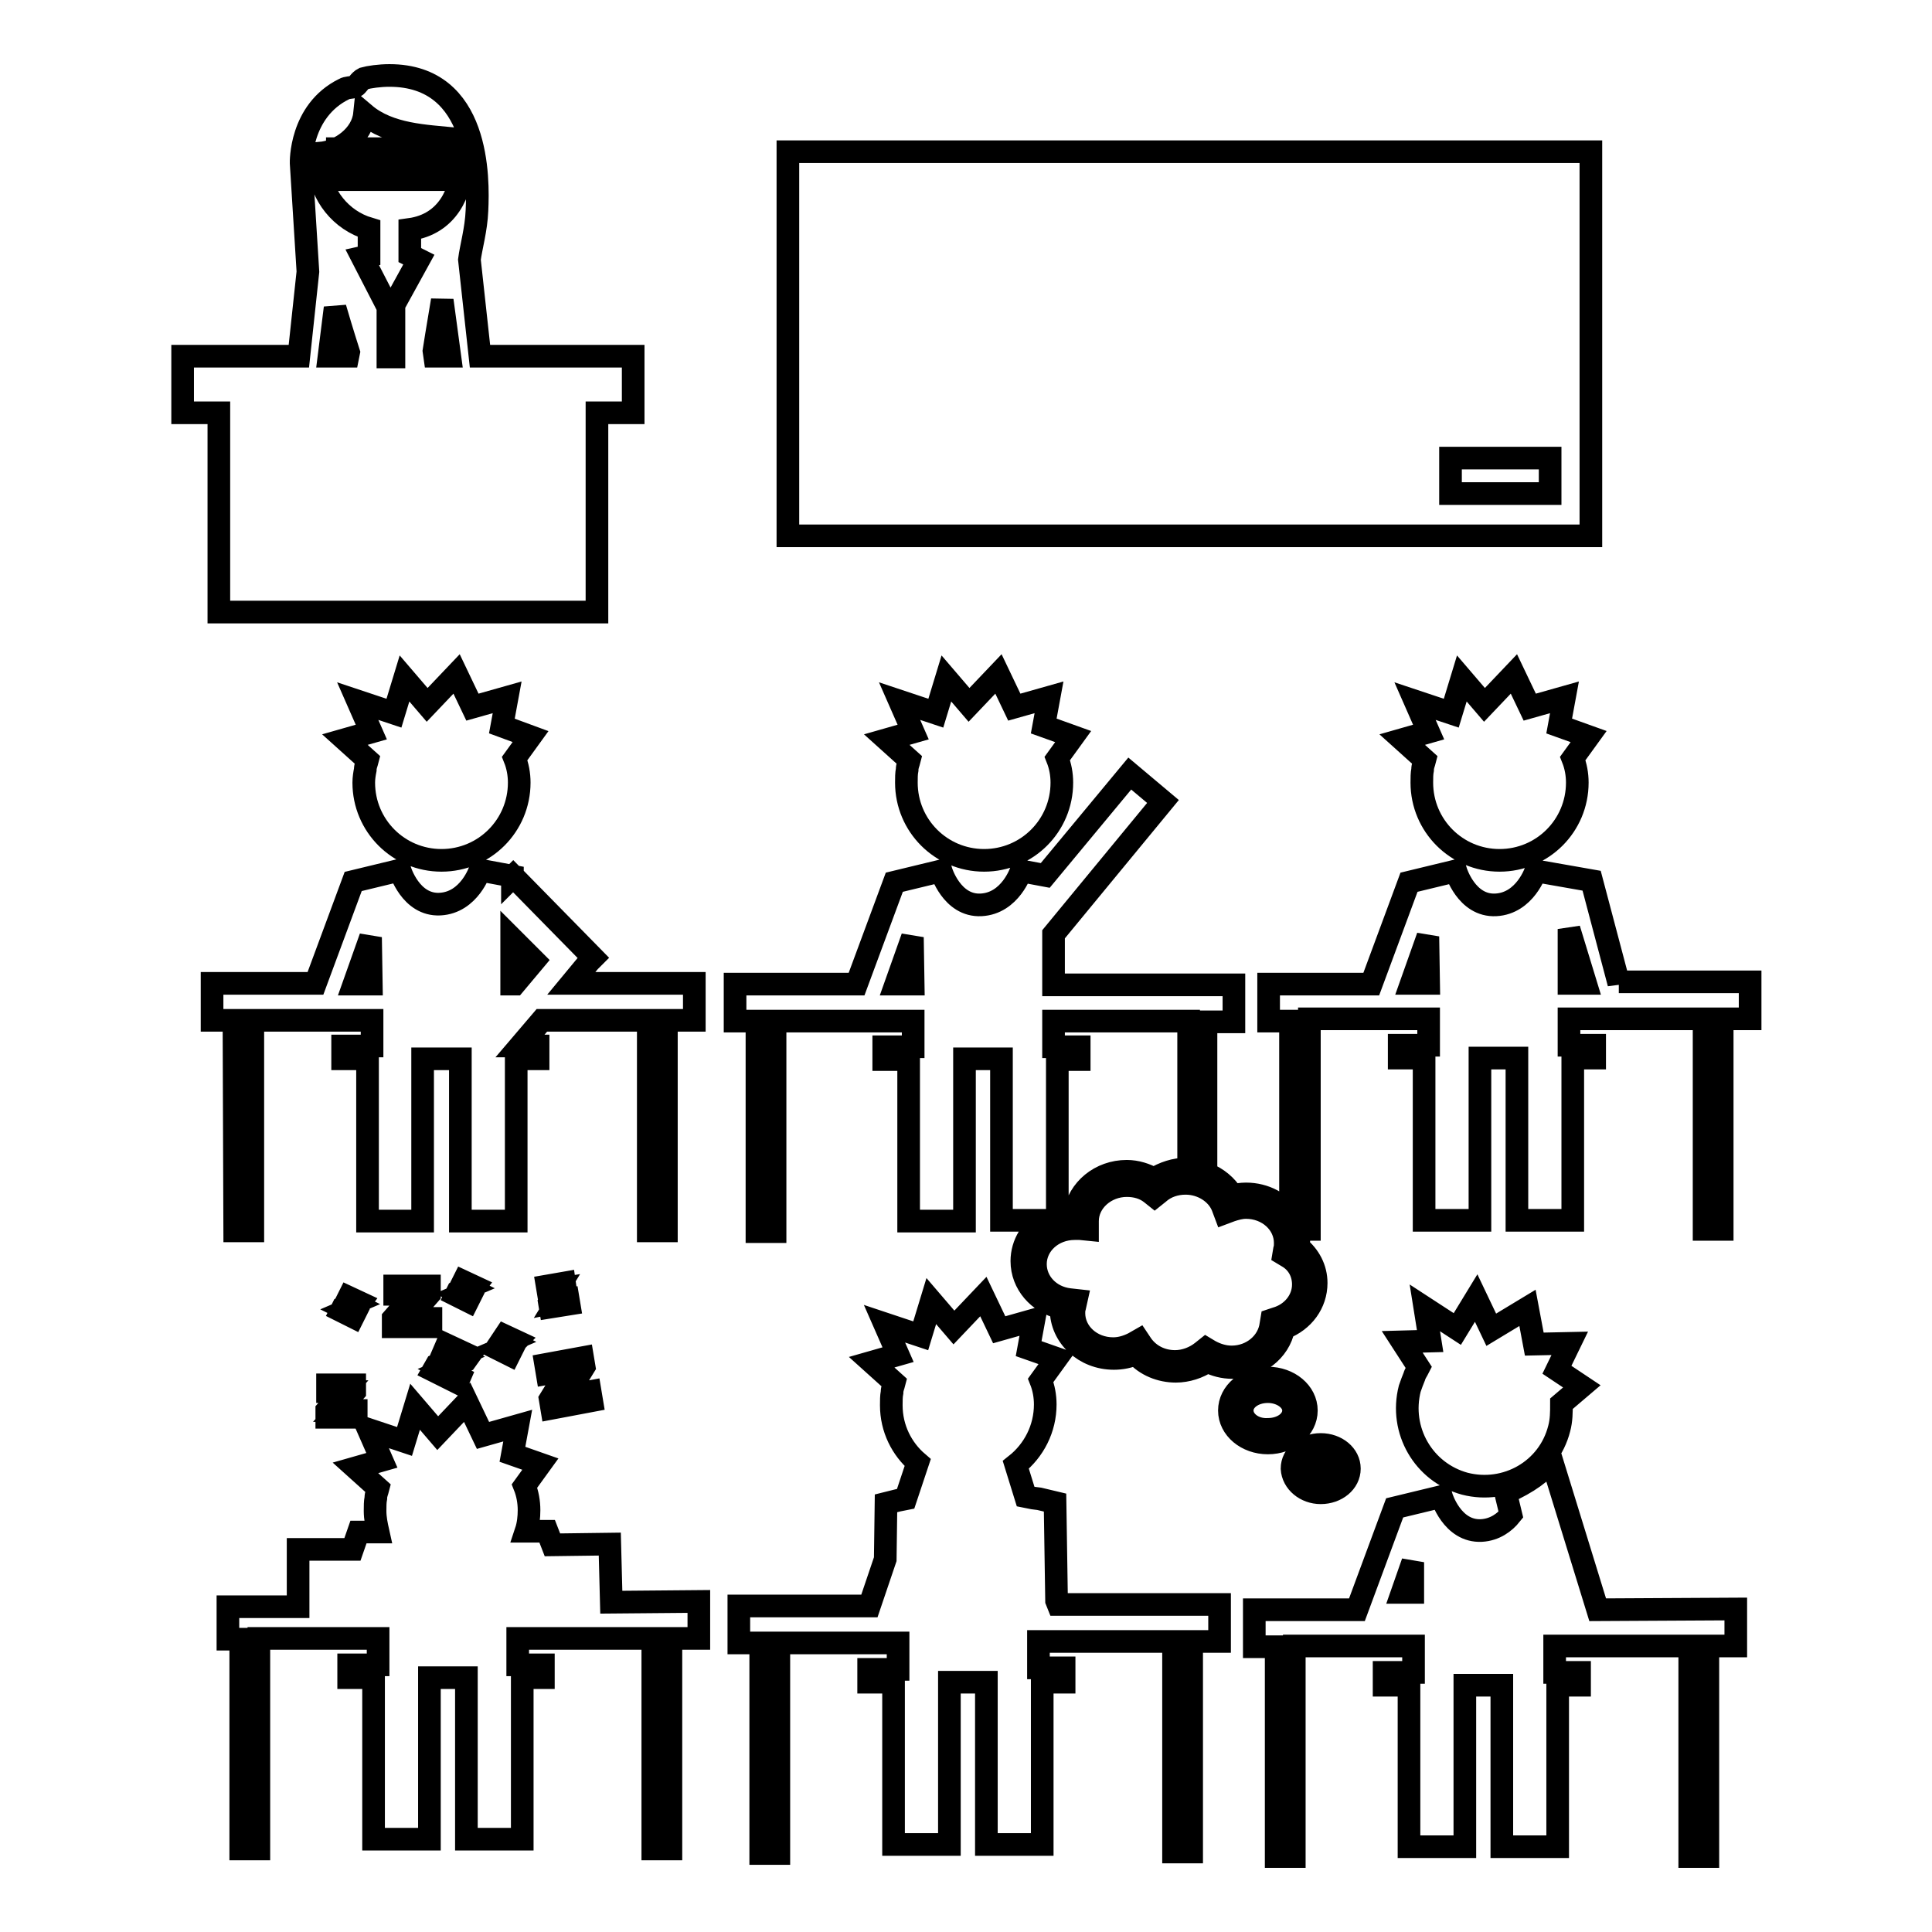 <?xml version="1.0" encoding="utf-8"?>
<!-- Svg Vector Icons : http://www.onlinewebfonts.com/icon -->
<!DOCTYPE svg PUBLIC "-//W3C//DTD SVG 1.1//EN" "http://www.w3.org/Graphics/SVG/1.1/DTD/svg11.dtd">
<svg version="1.1" xmlns="http://www.w3.org/2000/svg" xmlns:xlink="http://www.w3.org/1999/xlink" x="0px" y="0px" viewBox="0 0 256 256" enable-background="new 0 0 256 256" xml:space="preserve">
<g> <path stroke-width="3" fill-opacity="0" stroke="#000000"  d="M206.6,96.2l0.7-3.8l-4.6,1.3l-2.1-4.4l-3.9,4.1l-3-3.5l-1.4,4.6l-4.8-1.6l1.8,4.1l-3.5,1l3,2.7 c-0.1,0.4-0.3,0.8-0.3,1.3c-0.1,0.5-0.1,1.1-0.1,1.7c0,5.7,4.6,10.3,10.3,10.3c5.7,0,10.3-4.6,10.3-10.3c0-1.1-0.2-2.2-0.6-3.2 l2.1-2.9L206.6,96.2z M214.5,130.3l-3.6-13.6l-7.4-1.3c0,0-1.4,4.3-5.3,4.5c-3.9,0.2-5.3-4.5-5.3-4.5l-6.2,1.5l-5,13.5h-13.6v4.9 h2.9v26c-1.2-1.9-3.4-3.1-5.9-3.1c-0.6,0-1.2,0.1-1.8,0.2c-0.8-1.3-2-2.3-3.5-2.9v-20.1h3.7v-4.9h-23.9l0-6.7l14.5-17.6l-4.4-3.7 l-11.2,13.5l-3.2-0.6c0,0-1.4,4.3-5.3,4.5c-3.9,0.2-5.3-4.5-5.3-4.5l-6.2,1.5l-5,13.5H97.4v4.9h2.9v27.9h2.4v-27.9h18.3l0,3.4h-3.9 v1.7h3.3v21.4h7.4v-21.5h4.9v21.4h5.9c-1.9,1.1-3.2,3.1-3.2,5.4c0,3,2.2,5.5,5.2,6.2c0,0.1,0,0.2,0,0.2c0,3.6,3.1,6.5,7,6.5 c1,0,2-0.2,2.9-0.6c1.3,1.5,3.3,2.3,5.3,2.3c1.5,0,3-0.5,4.2-1.3c1,0.5,2.1,0.8,3.3,0.8c3.4,0,6.2-2.2,6.8-5.2c2.6-1,4.3-3.3,4.3-6 c0-1.9-0.9-3.6-2.4-4.8c0-0.2,0.1-0.5,0.1-0.8c0-0.5-0.1-1-0.2-1.5h1.6v-27.9h15.8l0,3.5h-3.9v1.7h3.3v21.5h7.4v-21.5h4.9v21.5h7.4 v-21.5h2.9v-1.7h-3.4v-3.5h17.9v27.9h2.4v-27.9h3.7v-4.9H214.5z M118.7,130.4l2.2-6.2l0.1,6.2H118.7z M139.6,135.3h17.9v19.6 c-0.1,0-0.2,0-0.3,0c-1.5,0-3,0.5-4.3,1.3c-1.1-0.6-2.3-1-3.6-1c-3.5,0-6.4,2.4-6.9,5.6c-0.8,0-1.6,0.2-2.3,0.4v-20.8h2.9v-1.7 h-3.4V135.3z M172.7,170.2c0,2.1-1.5,3.9-3.6,4.5l-0.6,0.2l-0.1,0.6c-0.3,2.4-2.5,4.3-5.2,4.3c-1,0-2-0.3-2.9-0.8l-0.5-0.3 l-0.5,0.4c-1,0.8-2.3,1.3-3.6,1.3c-1.8,0-3.4-0.8-4.4-2.2l-0.4-0.6l-0.7,0.4c-0.8,0.4-1.7,0.7-2.7,0.7c-2.9,0-5.2-2.1-5.2-4.7 c0-0.2,0-0.5,0.1-0.8l0.2-0.9l-0.9-0.1c-2.6-0.3-4.5-2.3-4.5-4.7c0-2.6,2.3-4.7,5.2-4.7c0.2,0,0.5,0,0.7,0l1,0.1v-1.1 c0-2.6,2.4-4.7,5.2-4.7c1.2,0,2.3,0.3,3.2,1l0.5,0.4l0.5-0.4c1-0.9,2.3-1.3,3.6-1.3c2.2,0,4.2,1.3,4.9,3.1l0.3,0.8l0.8-0.3 c0.6-0.2,1.3-0.4,2-0.4c2.9,0,5.2,2.1,5.2,4.7c0,0.3,0,0.6-0.1,0.9l-0.1,0.6l0.5,0.3C172,167.3,172.7,168.7,172.7,170.2z  M187,130.3l2.2-6.2l0.1,6.2H187z M207.9,130.3v-7.2l2.2,7.2H207.9z M138.3,96.2l0.7-3.8l-4.6,1.3l-2.1-4.4l-3.9,4.1l-3-3.5 l-1.4,4.6l-4.8-1.6L121,97l-3.5,1l3,2.7c-0.1,0.4-0.3,0.8-0.3,1.3c-0.1,0.5-0.1,1.1-0.1,1.7c0,5.7,4.6,10.3,10.3,10.3 c5.7,0,10.3-4.6,10.3-10.3c0-1.1-0.2-2.2-0.6-3.2l2.1-2.9L138.3,96.2z M66.5,96.2l0.7-3.8l-4.6,1.3l-2.1-4.4l-3.9,4.1l-3-3.5 l-1.4,4.6l-4.8-1.6l1.8,4.1l-3.5,1l3,2.7c-0.1,0.4-0.3,0.8-0.3,1.3c-0.1,0.5-0.2,1.1-0.2,1.7c0,5.7,4.6,10.3,10.3,10.3 c5.7,0,10.3-4.6,10.3-10.3c0-1.1-0.2-2.2-0.6-3.2l2.1-2.9L66.5,96.2z M31.1,163.1h2.4v-27.9h15.8l0,3.4h-3.9v1.7h3.3v21.5h7.3 v-21.5H61v21.5h7.4v-21.5h2.9v-1.7h-2.4l2.9-3.4h14.1v27.9h2.4v-27.9h3.7v-4.9H75.7l2.4-2.9l0.5-0.5l-10.6-10.8l-0.1,0.1v-0.1 l-4.3-0.8c0,0-1.4,4.3-5.3,4.5c-3.9,0.2-5.3-4.5-5.3-4.5l-6.2,1.5l-5,13.5H28.1v4.9h2.9L31.1,163.1L31.1,163.1z M67.8,124.3l3,3 l-2.6,3.1h-0.4L67.8,124.3z M49.1,124.2l0.1,6.2h-2.3L49.1,124.2z M140,212.1l-0.2-13l-2.1-0.5v0l-0.8-0.1l-1-0.2l-1.3-4.2 c2.4-1.9,3.9-4.8,3.9-8c0-1.1-0.2-2.2-0.6-3.2l2.1-2.9l-3.7-1.3l0.7-3.8l-4.6,1.3l-2.1-4.4l-3.9,4.1l-3-3.5l-1.4,4.6l-4.8-1.6 l1.8,4.1l-3.5,1l3,2.7c-0.1,0.4-0.3,0.8-0.3,1.3c-0.1,0.5-0.1,1.1-0.1,1.7c0,3.1,1.4,5.8,3.5,7.6l-1.6,4.8l-1,0.2v0l-1.6,0.4 l-0.1,7.4l-2.1,6.2H97.9v4.9h2.9v27.9h2.4v-27.9h15.8l0,3.5h-3.9v1.7h3.3v21.5h7.4v-21.5h4.9v21.5h7.4v-21.5h2.9V221h-3.4l0-3.5 h17.9v27.9h2.4v-27.9h3.7v-4.9h-21.4L140,212.1z M81,212.3L81,212.3l-0.2-7.7l-7.6,0.1l-0.7-1.8h-2.8c0.3-0.9,0.4-1.9,0.4-2.8 c0-1.1-0.2-2.2-0.6-3.2l2.1-2.9l-3.7-1.3l0.7-3.8l-4.6,1.3l-2.1-4.4l-3.9,4.1l-3-3.5l-1.4,4.6l-4.8-1.6l1.8,4.1l-3.5,1l3,2.7 c-0.1,0.4-0.3,0.8-0.3,1.3c-0.1,0.5-0.1,1.1-0.1,1.7c0,1,0.2,1.9,0.4,2.8h-2.6l-0.8,2.3h-0.5l-6.7,0l0,7.6l-8.4,0l-0.9,0l0,4.3 l1.7,0V245h2.4v-27.9h15.8l0,3.5h-3.9v1.7h3.3v21.4h7.4v-21.4h4.9v21.4h7.4v-21.4H72v-1.7h-3.4l0-3.5h17.9V245h2.4v-27.9h3.7v-4.9 L81,212.3L81,212.3z M52.1,175.8h5v-1.1h-3l2.8-3.2v-1.1h-4.6v1.1h2.6l-2.8,3.2V175.8z M43.3,187.8h3.9v-0.9h-2.4l2.2-2.5v-0.9 h-3.6v0.9h2.1l-2.2,2.5V187.8z M62.2,179.6l-3-1.4l-0.3,0.7l1.7,0.8l-2.8,1.2l-0.4,0.7l3.2,1.6l0.3-0.7l-2-1l2.8-1.2L62.2,179.6z  M73.1,186.6l5.3-1l-0.2-1.2L75,185l2.4-3.9l-0.2-1.2l-4.9,0.9l0.2,1.2l2.8-0.5l-2.4,3.9L73.1,186.6z M74.8,170l-2.3,0.4l0.1,0.6 l1.3-0.2l-1.1,1.8l0.1,0.6l2.5-0.4l-0.1-0.6l-1.5,0.3l1.1-1.8L74.8,170z M47.7,172.6l-1.5-0.7l-0.2,0.4l0.8,0.4l-1.4,0.6l-0.2,0.4 l1.6,0.8l0.2-0.4l-1-0.5l1.4-0.6L47.7,172.6z M62.9,170.5l-1.5-0.7l-0.2,0.4l0.8,0.4l-1.4,0.6l-0.2,0.4l1.6,0.8l0.2-0.4l-1-0.5 l1.4-0.6L62.9,170.5z M68.4,177.7l-1.5-0.7l-0.2,0.3l0.8,0.4l-1.4,0.6l-0.2,0.4l1.6,0.8l0.2-0.4l-1-0.5l1.4-0.6L68.4,177.7z  M188,181.2c-0.2,0.4-0.5,0.8-0.6,1.2c-0.2,0.5-0.4,1-0.6,1.6c-1.4,5.5,1.8,11.1,7.3,12.6c5.5,1.4,11.1-1.8,12.5-7.3 c0.3-1.1,0.3-2.2,0.3-3.3l2.7-2.3l-3.3-2.2l1.7-3.5l-4.7,0.1l-0.9-4.8l-4.8,2.9l-2-4.2l-2.5,4.1l-4.3-2.8l0.7,4.4l-3.7,0.1 L188,181.2z M205.6,193.5c-1.3,1.6-3,2.9-6.1,4.3l0.7,2.9c-0.8,1-2.1,2-3.9,2.1c-3.9,0.2-5.3-4.5-5.3-4.5l-6.2,1.5l-5,13.5h-13.6 v4.9h2.9V246h2.4v-27.9h15.8l0,3.5h-3.9v1.7h3.3v21.4h7.4v-21.4h4.9v21.4h7.4v-21.4h2.9v-1.7H206l0-3.5h17.9V246h2.4v-27.9h3.7 v-4.9l-18.3,0.1L205.6,193.5z M185.8,211l1.4-4l0,4H185.8z M173.1,186.9c0-2.4-2.3-4.3-5.1-4.3c-2.8,0-5.1,1.9-5.1,4.3 c0,2.4,2.3,4.3,5.1,4.3C170.8,191.2,173.1,189.3,173.1,186.9z M164.6,186.9c0-1.4,1.5-2.5,3.4-2.5c1.8,0,3.4,1.1,3.4,2.5 c0,1.4-1.5,2.5-3.4,2.5C166.1,189.5,164.6,188.3,164.6,186.9z M175,197.8c2.1,0,3.8-1.4,3.8-3.2c0-1.8-1.7-3.2-3.8-3.2 c-2.1,0-3.8,1.4-3.8,3.2C171.3,196.4,173,197.8,175,197.8z M175,193.2c1.1,0,2,0.7,2,1.5c0,0.8-0.9,1.5-2,1.5s-2.1-0.7-2.1-1.5 C173,193.8,173.9,193.2,175,193.2z M210.8,20.1H104.4V71h106.4V20.1z M205.4,65.4h-13.2v-4.7h13.2V65.4z M29,81.1h50.1V54.7h4.8 v-7.5H63.6l-1.4-12.8c0.2-1.6,0.9-4,1-6.5C63.4,23.7,63.6,10,51.6,10c-1.3,0-2.7,0.2-3.4,0.4c-0.6,0.3-0.8,0.9-1.2,1.1 c-0.4,0.1-1.1,0.1-1.4,0.3c-5.9,2.9-5.7,9.8-5.7,9.8L40.8,36l-1.2,11.2H24.2v7.5H29V81.1z M46.1,47.2h-2.5l0.8-6.4 c0.9,3.1,1.8,5.9,1.8,5.9L46.1,47.2z M57.6,47.2l-0.1-0.7c0,0,0.5-3.2,1.1-6.7l1,7.4H57.6z M54.3,30.4v3.4h0l1.2,0.6l-3.3,6v6.9 h-0.8v-6.6L48,34.1l0.9-0.2v-3.6c-3.7-1.1-6.4-4.4-6.7-8.4l2.5,0.4v1.5h6.6v-1.1h1.2v1.1h6.6v-1.5l2.1-0.3 C61.1,25.3,59.4,29.7,54.3,30.4z M45.6,23.1v-2.6h5.1v2.6H45.6z M53.3,23.1v-2.6h5.1v2.6H53.3z M42.4,20.3c2.6-0.2,5.6-2.3,5.9-5.2 c3.3,2.8,8.1,2.9,12,3.3c0.5,0.2,0.8,1.2,0.9,2.5l-2.1,0.3v-1.5h-6.6v1.5h-1.2v-1.5h-6.6v1.4l-2.5-0.4 C42.3,20.6,42.3,20.4,42.4,20.3z"/></g>
</svg>
